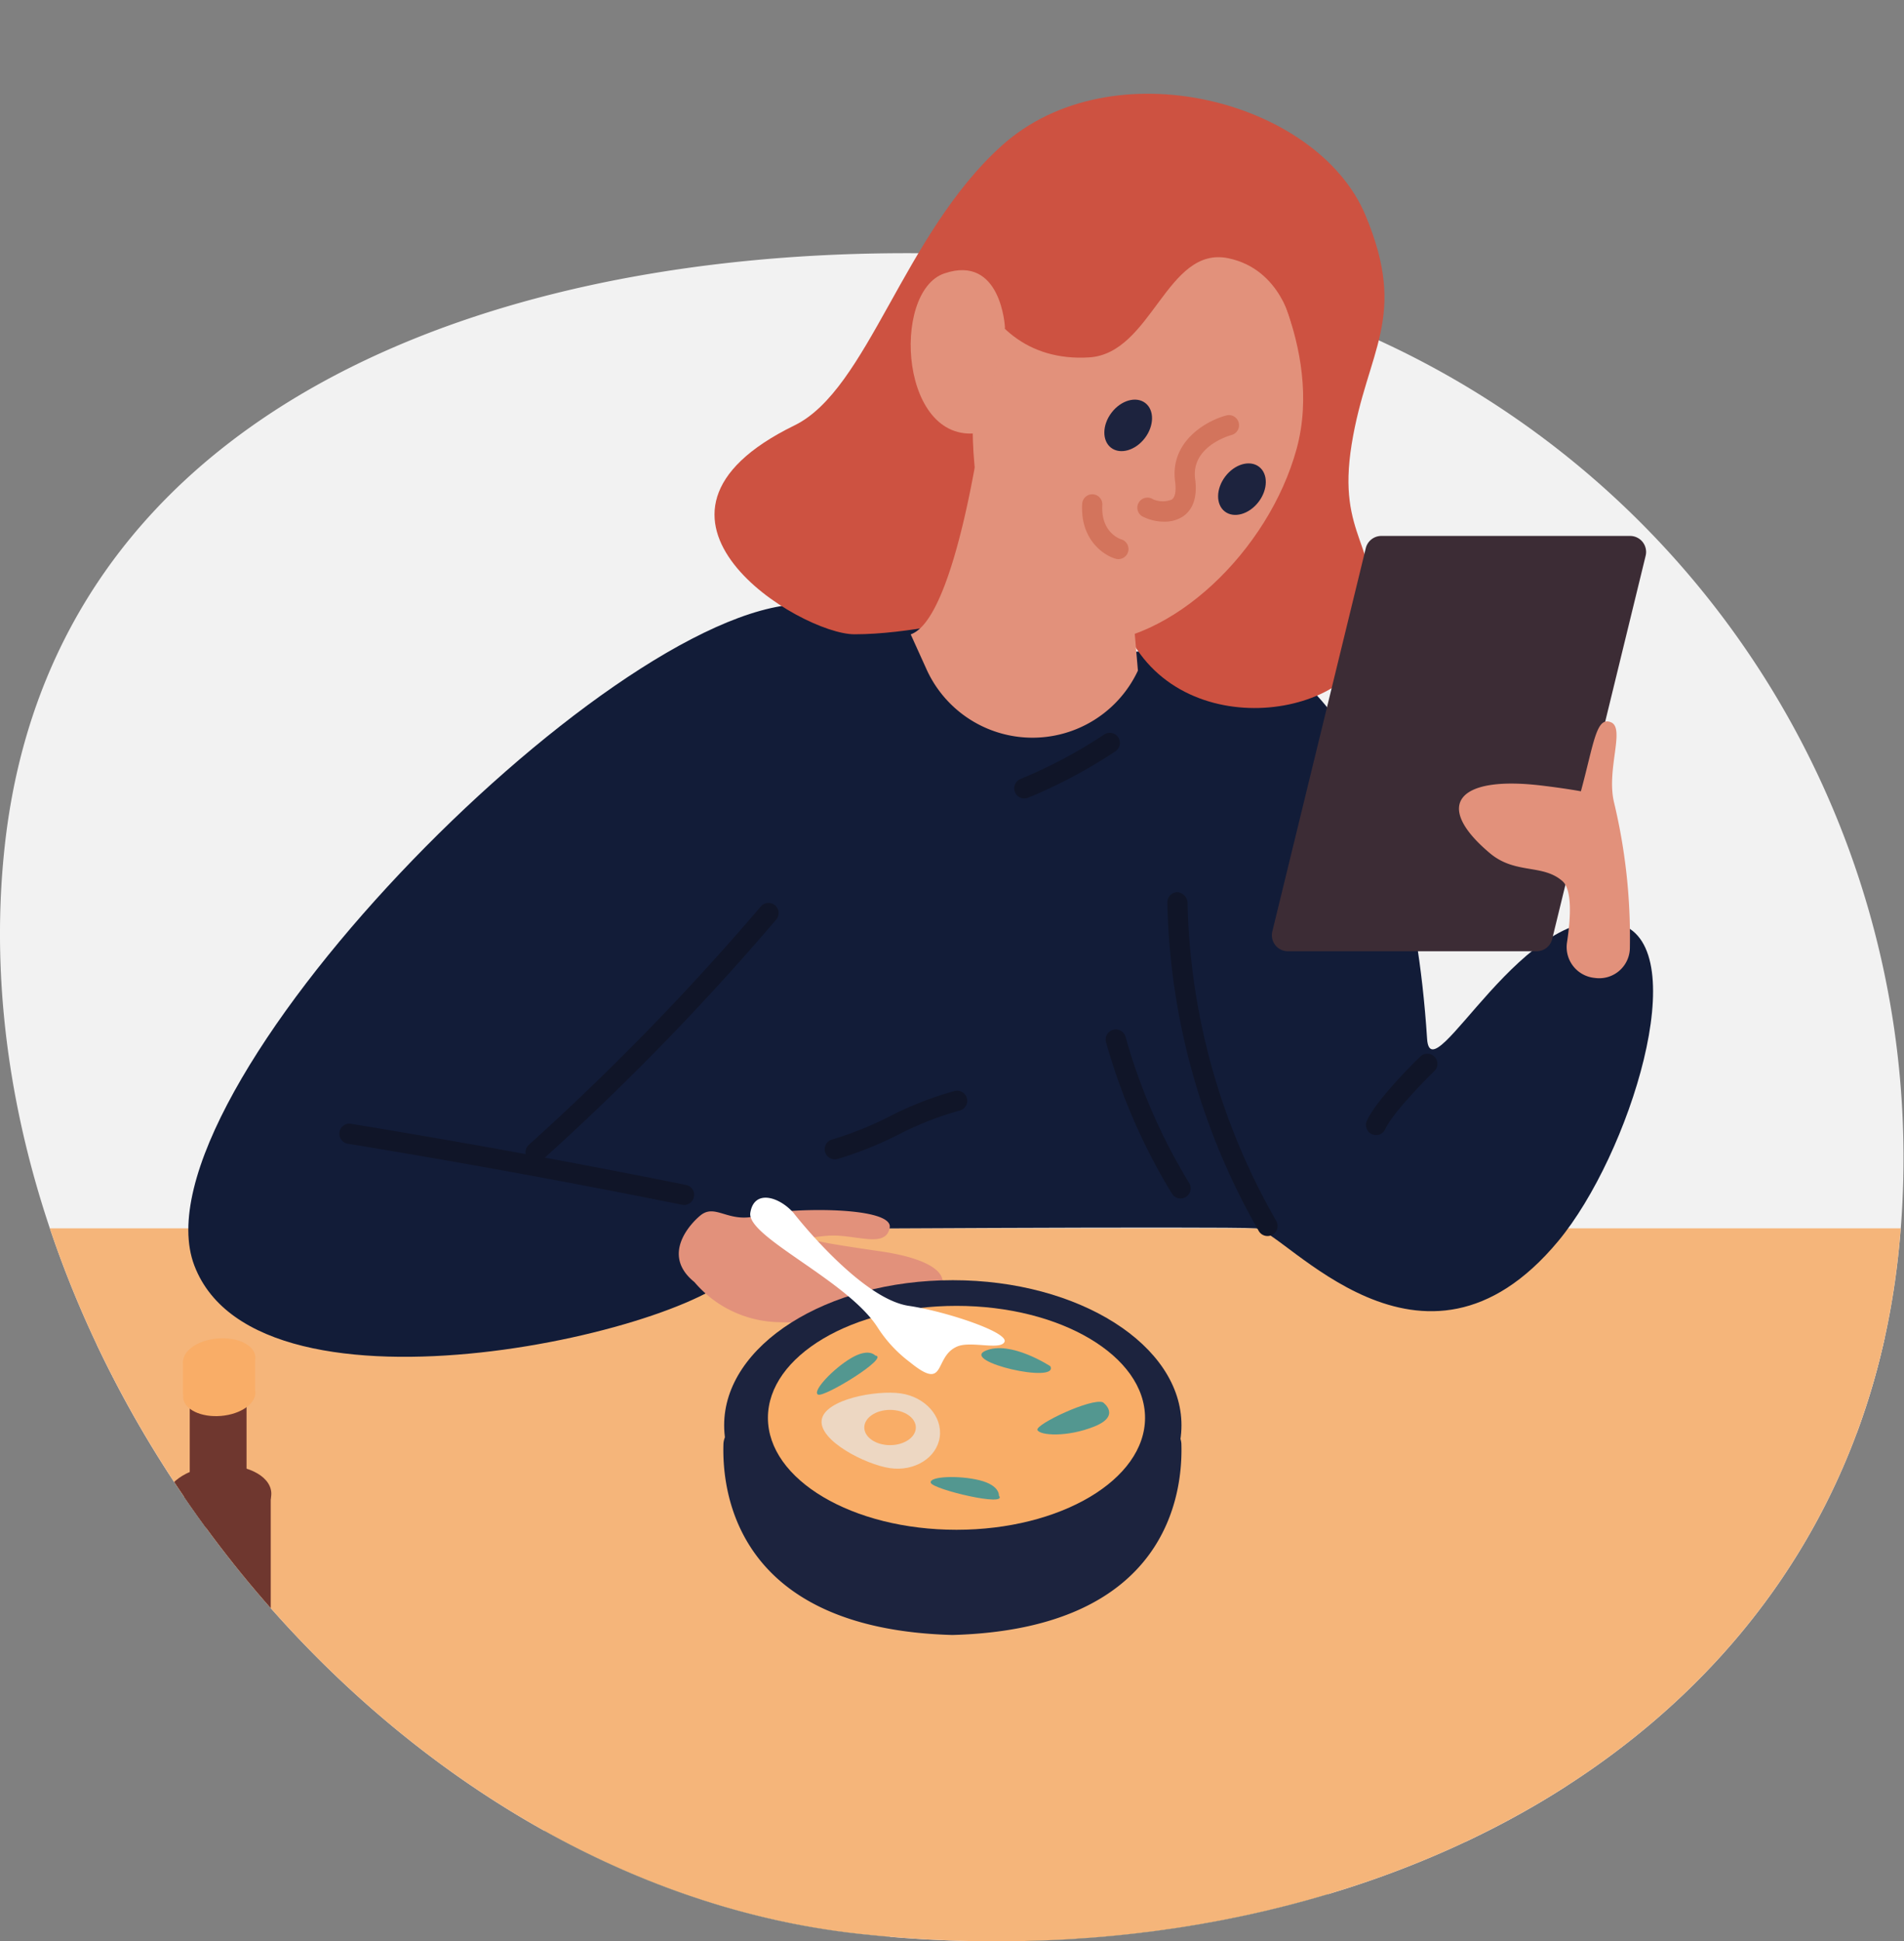 <svg xmlns="http://www.w3.org/2000/svg" xmlns:xlink="http://www.w3.org/1999/xlink" width="262.839" height="267.935" viewBox="0 0 262.839 267.935"><rect x="0" y="0" width="262.839" height="267.935" fill="#808080" stroke="none"/><defs><style>.a{fill:none;}.b{clip-path:url(#a);}.c{fill:#f2f2f2;}.d{clip-path:url(#b);}.e{fill:#fdc89e;}.f{fill:#27575c;}.g{fill:#f0dbcf;}.h{fill:#f5b57a;}.i{fill:#121c38;}.j{fill:#e2917b;}.k{fill:#101528;}.l{fill:#cd5241;}.m{fill:#d3745c;}.n{fill:#1d233e;}.o{fill:#3c2c35;}.p{fill:#1c233e;}.q{fill:#f9ad67;}.r{fill:#edd7c2;}.s{fill:#539790;}.t{fill:#fff;}.u{fill:#6f372f;}</style><clipPath id="a"><rect class="a" width="262.839" height="267.935"/></clipPath><clipPath id="b"><path class="a" d="M672.952,338.693c7.464-68.15,87.326-123.539,155.474-116.076s113.368,104.519,105.9,172.668-75.3,101.014-143.453,93.552S665.488,406.842,672.952,338.693Z" transform="translate(-672.296 -221.942)"/></clipPath></defs><g class="b"><path class="c" d="M672.952,323.926c7.464-68.15,83.349-87.781,151.5-80.317A124.134,124.134,0,0,1,934.331,380.518c-7.464,68.15-75.3,101.014-143.453,93.552S665.488,392.075,672.952,323.926Z" transform="translate(-672.296 -207.175)"/><g class="d"><g transform="translate(-75.569 12.937)"><path class="e" d="M731.51,433.8s5.487,18.979-3.7,29.826-9.52,22.029-7.147,25.079,21.711-14.911,23.226-27.452,4.344-29.826-.291-31.18S730.346,427.865,731.51,433.8Z" transform="translate(-562.237 -83.275)"/><path class="e" d="M767.315,433.8s-5.488,18.979,3.694,29.826,9.522,22.029,7.149,25.079-21.712-14.911-23.226-27.452-4.345-29.826.289-31.18S768.477,427.865,767.315,433.8Z" transform="translate(-537.897 -83.275)"/><path class="f" d="M742.491,331.454s-29.871,45.15-26.962,77.679,1.415,86.842,12.329,100.812,31.276-4.087,31.052-14.447c-.2-9.423,3.54-72.963,4.646-84.589s26.806-60.629,20.069-66.425S746.06,325.682,742.491,331.454Z" transform="translate(-565.232 -155.789)"/><path class="f" d="M783.858,332.874s26.459,47.231,21.155,79.458-7.2,85.043-19.111,98.169-30.5-4.877-30.524-15.242c-.028-10.453,1.853-73.026,1.609-84.7s-22.258-62.442-15.112-67.726S780.726,326.854,783.858,332.874Z" transform="translate(-546.849 -155)"/><path class="g" d="M645.268,554.2h-5.613a2.226,2.226,0,0,1-1.94-2.577l19.39-186.279a2.133,2.133,0,0,1,1.938-2.132h11.025A2.241,2.241,0,0,1,672,365.874L647.2,552.153A2.117,2.117,0,0,1,645.268,554.2Z" transform="translate(-622.041 -131.486)"/><path class="g" d="M815.339,554.2h5.613a2.226,2.226,0,0,0,1.94-2.577L803.5,365.348a2.132,2.132,0,0,0-1.938-2.132H790.539a2.241,2.241,0,0,0-1.931,2.658l24.8,186.279A2.117,2.117,0,0,0,815.339,554.2Z" transform="translate(-511.615 -131.486)"/><path class="g" d="M676.157,519.527h-5.613a2.226,2.226,0,0,1-1.94-2.577l19.388-186.279a2.135,2.135,0,0,1,1.94-2.132h11.023a2.241,2.241,0,0,1,1.933,2.658l-24.8,186.279A2.117,2.117,0,0,1,676.157,519.527Z" transform="translate(-599.435 -156.865)"/><path class="g" d="M846.228,519.527h5.613a2.226,2.226,0,0,0,1.94-2.577l-19.39-186.279a2.135,2.135,0,0,0-1.938-2.132H821.428A2.24,2.24,0,0,0,819.5,331.2l24.8,186.279A2.117,2.117,0,0,0,846.228,519.527Z" transform="translate(-489.009 -156.865)"/><path class="h" d="M984.952,319.83H671.469a6.519,6.519,0,0,0-6.013,4.723l-36.367,108.8c-1.6,4.8,1.507,9.944,6.013,9.944H948.585a6.519,6.519,0,0,0,6.013-4.723l36.365-108.8C992.569,324.975,989.459,319.83,984.952,319.83Z" transform="translate(-628.661 -163.239)"/><path class="i" d="M764.717,356.372s3.19-3.507-1.076,5.024-66.545,23.461-75.5,0,56.734-90.432,83.609-91.285,23.281,8.831,40.344,7.123,13.008-.551,20.394-.551c7.416,0,23.191,12.67,25.826,53.411.521,8.06,13.685-20.07,26.707-15.791,10.147,3.336,1.273,31.837-8.607,43.721-18.8,22.613-37.767-1.484-41.748-1.768S764.717,356.372,764.717,356.372Z" transform="translate(-585.742 -199.665)"/><path class="j" d="M728.557,328.313a15.678,15.678,0,0,0,11.339,5.526c7.36.279,14.541-.689,16.8-1.368,8.848-2.664,8.148-6.863-2.461-8.4s-11.1-1.829-7.339-2.144,8.081,1.87,8.621-1.119-14.141-2.807-18.185-1.671-5.84-1.72-7.925-.035C728.171,320.1,723.831,324.5,728.557,328.313Z" transform="translate(-557.129 -164.307)"/><g transform="translate(122.418 142.143)"><path class="k" d="M746.926,322.707a1.509,1.509,0,0,1-.275-.026c-15.28-3.077-30.8-5.911-46.133-8.42a1.393,1.393,0,0,1-1.152-1.6,1.366,1.366,0,0,1,1.6-1.152c15.367,2.515,30.922,5.353,46.235,8.438a1.394,1.394,0,0,1-.277,2.761Z" transform="translate(-699.347 -311.487)"/></g><g transform="translate(236.715 110.191)"><path class="k" d="M779.17,340.5a1.391,1.391,0,0,1-1.205-.694,94.77,94.77,0,0,1-12.62-45.34,1.4,1.4,0,0,1,1.365-1.425,1.557,1.557,0,0,1,1.423,1.365,91.944,91.944,0,0,0,12.244,44,1.393,1.393,0,0,1-.509,1.907A1.367,1.367,0,0,1,779.17,340.5Z" transform="translate(-765.344 -293.038)"/></g><g transform="translate(228.174 129.036)"><path class="k" d="M770.779,327.351a1.4,1.4,0,0,1-1.19-.667,83.284,83.284,0,0,1-9.125-21,1.4,1.4,0,0,1,2.688-.748,80.443,80.443,0,0,0,8.818,20.292,1.4,1.4,0,0,1-.464,1.917A1.38,1.38,0,0,1,770.779,327.351Z" transform="translate(-760.412 -303.919)"/></g><g transform="translate(148.103 111.677)"><path class="k" d="M715.574,329.721a1.4,1.4,0,0,1-.933-2.432,350.512,350.512,0,0,0,32.031-32.9,1.394,1.394,0,0,1,2.121,1.81,352.685,352.685,0,0,1-32.285,33.167A1.391,1.391,0,0,1,715.574,329.721Z" transform="translate(-714.178 -293.896)"/></g><g transform="translate(215.576 88.207)"><path class="k" d="M754.532,289.4a1.394,1.394,0,0,1-.53-2.683,67.564,67.564,0,0,0,11.553-6.141,1.394,1.394,0,1,1,1.54,2.324,70.01,70.01,0,0,1-12.033,6.394A1.377,1.377,0,0,1,754.532,289.4Z" transform="translate(-753.138 -280.344)"/></g><g transform="translate(189.42 137.591)"><path class="k" d="M739.431,318.336a1.394,1.394,0,0,1-.359-2.742A47.241,47.241,0,0,0,747,312.406a46.789,46.789,0,0,1,9-3.51,1.395,1.395,0,0,1,.646,2.714,44.019,44.019,0,0,0-8.458,3.32,50.115,50.115,0,0,1-8.4,3.36A1.372,1.372,0,0,1,739.431,318.336Z" transform="translate(-738.035 -308.859)"/></g><g transform="translate(174.206)"><path class="l" d="M786.354,304.015c7.831,15.793,32.755,11.33,33.818-.636s-5.071-12.563-2.967-25.59,7.861-17.367,1.908-31.6c-6.669-15.952-35.06-23.252-50.212-9.614-13.611,12.251-18.47,33.657-28.609,38.608-25.845,12.622.774,28.832,8.276,28.832C763.277,304.015,782.127,295.486,786.354,304.015Z" transform="translate(-729.25 -229.412)"/><path class="j" d="M754.924,254.855s-3.656,28.357-10.036,30.55c0,0,.857,1.895,2.184,4.823a16.06,16.06,0,0,0,29.182.178l-.733-8.542Z" transform="translate(-717.806 -210.791)"/><path class="j" d="M788.733,243.773s9.659,14.407,5.814,28.473-17.284,26.988-29.525,26.84-17.973-25.23-13.891-41.123S777.417,230.209,788.733,243.773Z" transform="translate(-714.191 -223.237)"/><path class="l" d="M793.9,258.48s-1.418-7.871-8.822-9.394c-8.5-1.746-10.544,13.143-19.186,13.687S752.042,258.059,750,252.043s19.137-25.886,33.113-15.58C792.292,243.233,793.9,258.48,793.9,258.48Z" transform="translate(-714.165 -226.385)"/><path class="j" d="M757.9,251.373s-.492-10.137-8.374-7.449c-7.44,2.535-6.107,24.244,5.225,21.93Z" transform="translate(-717.806 -219.123)"/><g transform="translate(58.368 44.355)"><path class="m" d="M766.672,269.726a6.564,6.564,0,0,1-3.091-.758,1.394,1.394,0,1,1,1.533-2.329,3.41,3.41,0,0,0,2.591.042c.632-.442.559-1.735.461-2.466-.745-5.561,4.3-8.413,7.071-9.146a1.395,1.395,0,0,1,.715,2.7c-.229.062-5.625,1.573-5.019,6.079.417,3.131-.741,4.572-1.787,5.227A4.593,4.593,0,0,1,766.672,269.726Z" transform="translate(-762.953 -255.023)"/></g><g transform="translate(50.736 55.316)"><path class="m" d="M763.563,270.267a1.328,1.328,0,0,1-.383-.054c-1.713-.488-4.887-2.695-4.619-7.544a1.393,1.393,0,1,1,2.781.152c-.21,3.862,2.575,4.7,2.6,4.711a1.394,1.394,0,0,1-.381,2.735Z" transform="translate(-758.546 -261.352)"/></g><path class="n" d="M761.314,255.593c-1.3,1.708-1.325,3.878-.056,4.844s3.355.367,4.657-1.34,1.325-3.879.055-4.846S762.615,253.883,761.314,255.593Z" transform="translate(-706.51 -211.572)"/><path class="n" d="M770.382,260.675c-1.3,1.708-1.327,3.878-.055,4.844s3.354.367,4.655-1.342,1.327-3.878.055-4.844S771.683,258.965,770.382,260.675Z" transform="translate(-699.873 -207.853)"/></g><path class="o" d="M810.225,321.971H775.889a2.212,2.212,0,0,1-2.149-2.738l12.9-52.893a2.214,2.214,0,0,1,2.149-1.689h34.336a2.212,2.212,0,0,1,2.149,2.738l-12.9,52.893A2.212,2.212,0,0,1,810.225,321.971Z" transform="translate(-522.531 -203.621)"/><path class="j" d="M807.161,314.813a4.272,4.272,0,0,1-3.654-4.908c.492-3.24.752-7.211-.634-8.431-2.736-2.409-6.5-.9-10.012-3.85-7.818-6.567-4.595-10.757,7.167-9.335,3.507.424,5.393.788,5.393.788,1.813-6.685,2.115-10.405,4.172-9.515,1.957.845-.682,6.526.4,11.041a79.883,79.883,0,0,1,2.189,19.972,4.232,4.232,0,0,1-4.813,4.264Z" transform="translate(-511.615 -192.804)"/><g transform="translate(264.132 132.527)"><path class="k" d="M782.569,317.13a1.394,1.394,0,0,1-1.271-1.967c1.344-2.97,6.735-8.244,7.345-8.836a1.394,1.394,0,1,1,1.94,2c-1.552,1.505-5.79,5.873-6.742,7.979A1.392,1.392,0,0,1,782.569,317.13Z" transform="translate(-781.175 -305.935)"/></g><g transform="translate(175.424 163.748)"><path class="p" d="M729.968,338.061a2.708,2.708,0,0,1,2.793-2.535h57.628a2.708,2.708,0,0,1,2.794,2.535c.229,6.907-1.914,25.588-31.608,26.406C731.882,363.65,729.74,344.968,729.968,338.061Z" transform="translate(-729.954 -315.5)"/><ellipse class="p" cx="31.566" cy="20.026" rx="31.566" ry="20.026" transform="translate(0.111)"/><ellipse class="q" cx="26.03" cy="15.452" rx="26.03" ry="15.452" transform="translate(6.153 3.543)"/><path class="r" d="M737.8,336.69c.419-2.845,7.551-4.156,10.93-3.661s5.779,3.207,5.362,6.053-3.5,4.752-6.875,4.257S737.383,339.538,737.8,336.69Z" transform="translate(-724.225 -317.402)"/><path class="q" d="M741.188,336.729c0-1.342,1.593-2.432,3.559-2.432s3.557,1.089,3.557,2.432-1.593,2.435-3.557,2.435S741.188,338.073,741.188,336.729Z" transform="translate(-721.732 -316.398)"/><path class="s" d="M764.044,333.73s2.561,1.827-1.195,3.334-7.513,1.25-7.854.483S762.507,333.072,764.044,333.73Z" transform="translate(-711.635 -316.871)"/><path class="s" d="M760.043,331.876s-5.526-3.639-8.962-2.134S761.227,334.352,760.043,331.876Z" transform="translate(-714.901 -319.999)"/><path class="s" d="M755.9,342.206s.152-1.4-2.651-2.108-7.028-.565-6.752.345S757.238,343.846,755.9,342.206Z" transform="translate(-717.86 -312.481)"/><path class="s" d="M745.462,330.13s-.88-1.1-3.365.379-5.374,4.565-4.536,5.014S747.572,330.341,745.462,330.13Z" transform="translate(-724.494 -319.736)"/></g><path class="t" d="M738.064,319.477s9.182,11.846,15.931,12.838c5.06.745,13.831,3.656,13.2,4.977-.566,1.183-4.6-.159-6.486.617-3.36,1.382-1.451,6.349-6.55,2.194a18.386,18.386,0,0,1-4.491-4.83c-4.182-6.5-18.088-12.488-17.559-15.8S736.13,317.274,738.064,319.477Z" transform="translate(-552.962 -165.025)"/><g transform="translate(98.414 171.763)"><path class="u" d="M700.088,357.824c-.2-2.367-3.628-4.009-7.658-3.67s-7.133,2.534-6.934,4.9,3.628,4.009,7.658,3.67S700.288,360.189,700.088,357.824Z" transform="translate(-685.487 -309.914)"/><path class="u" d="M700.088,342.428c-.2-2.366-3.628-4.009-7.658-3.67s-7.133,2.535-6.934,4.9,3.628,4.009,7.658,3.67S700.288,344.795,700.088,342.428Z" transform="translate(-685.487 -321.182)"/><rect class="u" width="14.52" height="26.884" transform="translate(0.009 21.862)"/><rect class="u" width="7.842" height="14.52" transform="translate(3.348 6.432)"/><g transform="translate(2.411)"><path class="q" d="M696.861,333.919c-.137-1.616-2.478-2.738-5.228-2.506s-4.872,1.73-4.735,3.346,2.477,2.738,5.229,2.506S697,335.535,696.861,333.919Z" transform="translate(-686.869 -326.547)"/><path class="q" d="M696.861,331.127c-.137-1.616-2.478-2.738-5.228-2.506s-4.872,1.73-4.735,3.346,2.477,2.738,5.229,2.506S697,332.743,696.861,331.127Z" transform="translate(-686.869 -328.59)"/><rect class="q" width="9.953" height="4.691" transform="translate(0 3.105)"/></g></g></g></g></g></svg>